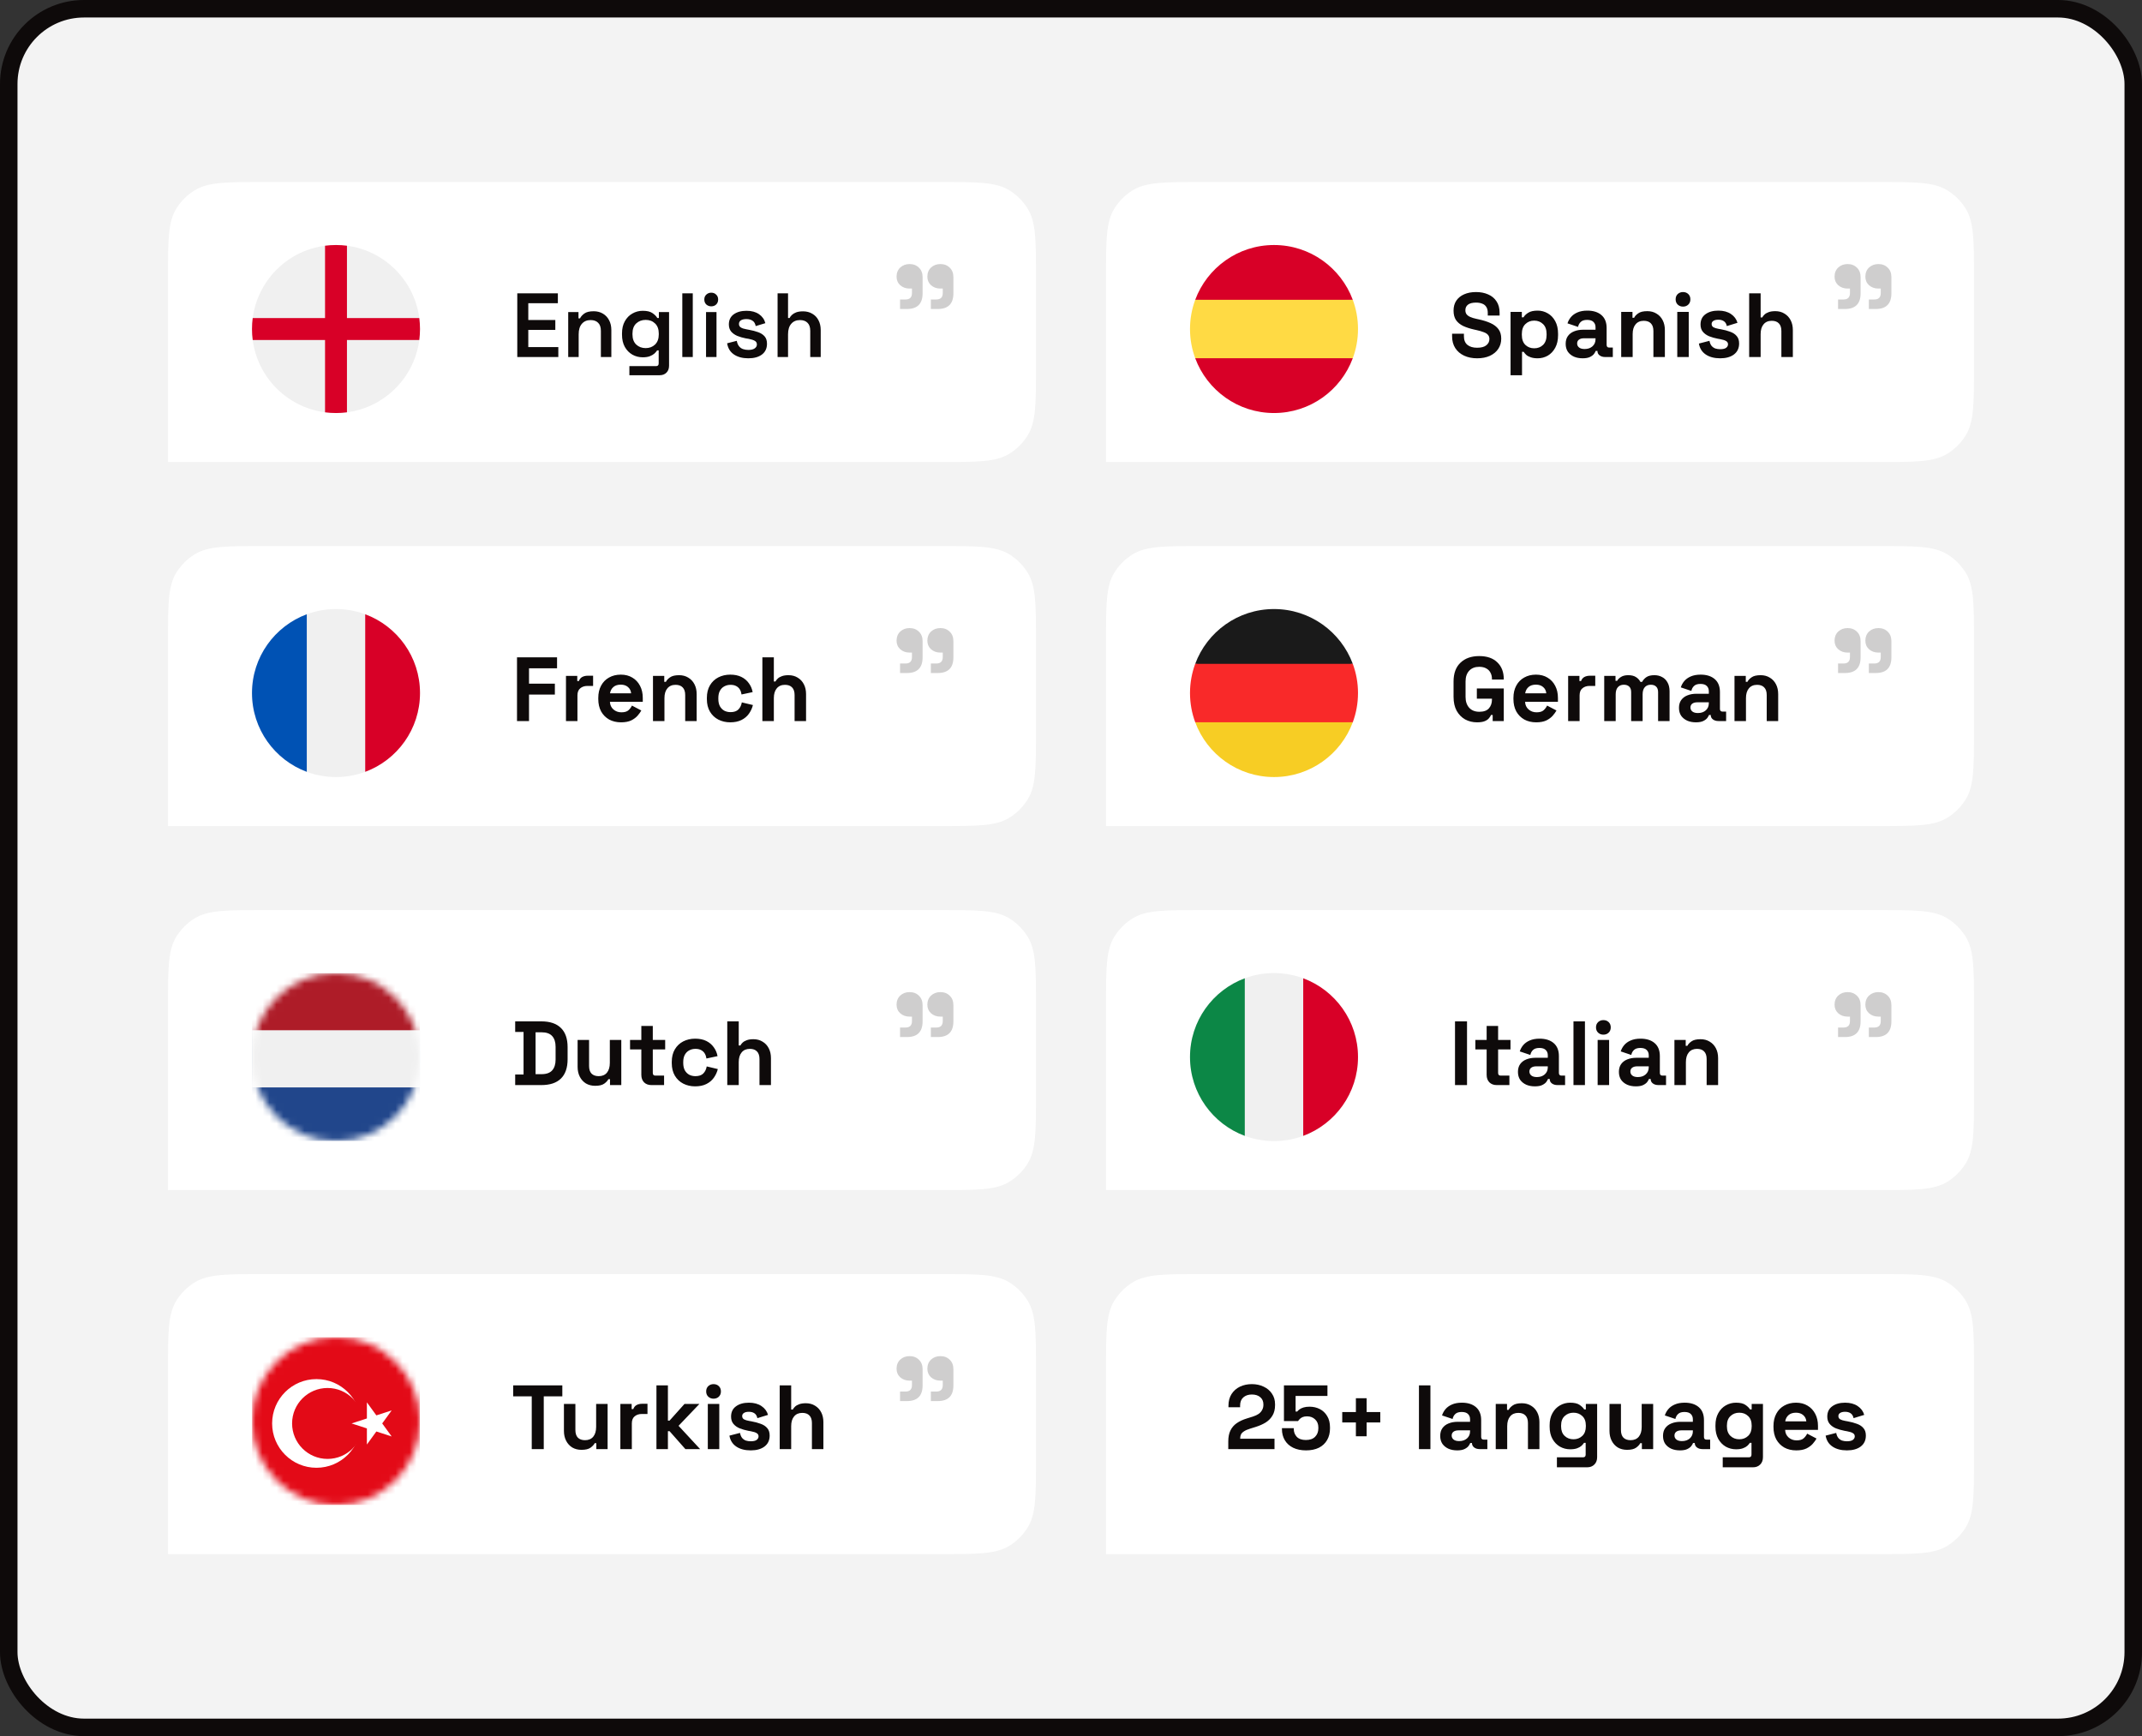 <svg width="306" height="248" viewBox="0 0 306 248" fill="none" xmlns="http://www.w3.org/2000/svg">
<rect x="0" y="0" width="306" height="248" fill="#333333" stroke="none"/>
<rect x="1.25" y="1.25" width="303.5" height="245.5" rx="10.75" fill="#F3F3F3" stroke="#0E0A0A" stroke-width="2.5"/>
<path d="M24 39.6C24 34.362 24 31.744 25.179 29.82C25.838 28.744 26.744 27.838 27.82 27.179C29.744 26 32.362 26 37.6 26H134.4C139.637 26 142.256 26 144.18 27.179C145.256 27.838 146.161 28.744 146.821 29.82C148 31.744 148 34.362 148 39.6V52.4C148 57.638 148 60.256 146.821 62.18C146.161 63.256 145.256 64.162 144.18 64.821C142.256 66 139.637 66 134.4 66H24V39.6Z" fill="white"/>
<g clip-path="url(#clip0_2931_2971)">
<path d="M48 59C54.627 59 60 53.627 60 47C60 40.373 54.627 35 48 35C41.373 35 36 40.373 36 47C36 53.627 41.373 59 48 59Z" fill="#F0F0F0"/>
<path d="M59.898 45.435H49.565H49.565V35.102C49.053 35.035 48.531 35 48 35C47.469 35 46.947 35.035 46.435 35.102V45.435V45.435H36.102C36.035 45.947 36 46.469 36 47C36 47.531 36.035 48.053 36.102 48.565H46.435H46.435V58.898C46.947 58.965 47.469 59 48 59C48.531 59 49.053 58.965 49.565 58.898V48.565V48.565H59.898C59.965 48.053 60 47.531 60 47C60 46.469 59.965 45.947 59.898 45.435V45.435Z" fill="#D80027"/>
</g>
<path d="M73.897 51V41.9H79.695V43.317H75.47V45.709H79.331V47.126H75.47V49.583H79.76V51H73.897ZM81.173 51V44.578H82.642V45.475H82.863C82.975 45.232 83.179 45.003 83.474 44.786C83.768 44.569 84.215 44.461 84.813 44.461C85.307 44.461 85.744 44.574 86.126 44.799C86.507 45.024 86.802 45.336 87.01 45.735C87.226 46.134 87.335 46.606 87.335 47.152V51H85.84V47.269C85.84 46.749 85.71 46.363 85.45 46.112C85.198 45.852 84.839 45.722 84.371 45.722C83.842 45.722 83.426 45.9 83.123 46.255C82.819 46.602 82.668 47.1 82.668 47.75V51H81.173ZM88.859 47.815V47.62C88.859 46.944 88.993 46.368 89.262 45.891C89.53 45.406 89.89 45.037 90.341 44.786C90.791 44.526 91.285 44.396 91.823 44.396C92.429 44.396 92.889 44.504 93.201 44.721C93.521 44.938 93.755 45.172 93.903 45.423H94.124V44.578H95.58V52.222C95.58 52.647 95.458 52.98 95.216 53.223C94.973 53.474 94.644 53.6 94.228 53.6H89.912V52.3H93.721C93.972 52.3 94.098 52.17 94.098 51.91V50.051H93.877C93.781 50.198 93.651 50.35 93.487 50.506C93.322 50.653 93.105 50.779 92.837 50.883C92.568 50.987 92.23 51.039 91.823 51.039C91.285 51.039 90.791 50.913 90.341 50.662C89.89 50.402 89.53 50.034 89.262 49.557C88.993 49.072 88.859 48.491 88.859 47.815ZM92.239 49.726C92.776 49.726 93.222 49.557 93.578 49.219C93.933 48.872 94.111 48.391 94.111 47.776V47.646C94.111 47.022 93.933 46.541 93.578 46.203C93.231 45.865 92.785 45.696 92.239 45.696C91.701 45.696 91.251 45.865 90.887 46.203C90.531 46.541 90.354 47.022 90.354 47.646V47.776C90.354 48.391 90.531 48.872 90.887 49.219C91.251 49.557 91.701 49.726 92.239 49.726ZM97.473 51V41.9H98.968V51H97.473ZM100.863 51V44.578H102.358V51H100.863ZM101.604 43.759C101.335 43.759 101.101 43.672 100.902 43.499C100.711 43.317 100.616 43.079 100.616 42.784C100.616 42.489 100.711 42.255 100.902 42.082C101.101 41.9 101.335 41.809 101.604 41.809C101.89 41.809 102.124 41.9 102.306 42.082C102.497 42.255 102.592 42.489 102.592 42.784C102.592 43.079 102.497 43.317 102.306 43.499C102.124 43.672 101.89 43.759 101.604 43.759ZM106.905 51.182C106.073 51.182 105.388 51 104.851 50.636C104.313 50.272 103.988 49.739 103.876 49.037L105.254 48.686C105.314 49.015 105.423 49.275 105.579 49.466C105.735 49.657 105.925 49.791 106.151 49.869C106.385 49.947 106.636 49.986 106.905 49.986C107.312 49.986 107.615 49.912 107.815 49.765C108.023 49.618 108.127 49.431 108.127 49.206C108.127 48.972 108.027 48.799 107.828 48.686C107.637 48.573 107.342 48.478 106.944 48.4L106.541 48.335C106.099 48.248 105.696 48.131 105.332 47.984C104.968 47.828 104.673 47.62 104.448 47.36C104.231 47.091 104.123 46.753 104.123 46.346C104.123 45.722 104.352 45.241 104.812 44.903C105.28 44.565 105.891 44.396 106.645 44.396C107.364 44.396 107.958 44.556 108.426 44.877C108.894 45.198 109.197 45.627 109.336 46.164L107.958 46.58C107.888 46.216 107.737 45.96 107.503 45.813C107.269 45.657 106.983 45.579 106.645 45.579C106.298 45.579 106.029 45.64 105.839 45.761C105.657 45.882 105.566 46.056 105.566 46.281C105.566 46.506 105.661 46.675 105.852 46.788C106.042 46.901 106.298 46.983 106.619 47.035L107.022 47.113C107.498 47.2 107.927 47.312 108.309 47.451C108.699 47.59 109.006 47.789 109.232 48.049C109.457 48.309 109.57 48.66 109.57 49.102C109.57 49.769 109.327 50.285 108.842 50.649C108.365 51.004 107.719 51.182 106.905 51.182ZM111.083 51V41.9H112.578V45.423H112.799C112.868 45.276 112.981 45.128 113.137 44.981C113.293 44.834 113.496 44.712 113.748 44.617C114.008 44.522 114.333 44.474 114.723 44.474C115.217 44.474 115.654 44.587 116.036 44.812C116.417 45.029 116.712 45.336 116.92 45.735C117.136 46.134 117.245 46.606 117.245 47.152V51H115.75V47.269C115.75 46.749 115.62 46.363 115.36 46.112C115.108 45.852 114.749 45.722 114.281 45.722C113.752 45.722 113.336 45.9 113.033 46.255C112.729 46.602 112.578 47.1 112.578 47.75V51H111.083Z" fill="#0E0A0A"/>
<path d="M128.58 44.14V42.78H129.36C129.973 42.78 130.28 42.473 130.28 41.86V41.22H129.94C129.407 41.22 128.96 41.06 128.6 40.74C128.253 40.42 128.08 40.013 128.08 39.52C128.08 38.987 128.253 38.553 128.6 38.22C128.96 37.887 129.407 37.72 129.94 37.72C130.487 37.72 130.933 37.893 131.28 38.24C131.627 38.573 131.8 39.027 131.8 39.6V41.9C131.8 43.393 131.053 44.14 129.56 44.14H128.58ZM132.98 44.14V42.78H133.76C134.373 42.78 134.68 42.473 134.68 41.86V41.22H134.34C133.807 41.22 133.36 41.06 133 40.74C132.653 40.42 132.48 40.013 132.48 39.52C132.48 38.987 132.653 38.553 133 38.22C133.36 37.887 133.807 37.72 134.34 37.72C134.887 37.72 135.333 37.893 135.68 38.24C136.027 38.573 136.2 39.027 136.2 39.6V41.9C136.2 43.393 135.453 44.14 133.96 44.14H132.98Z" fill="#CFCECE"/>
<path d="M158 39.6C158 34.362 158 31.744 159.179 29.82C159.839 28.744 160.744 27.838 161.82 27.179C163.744 26 166.363 26 171.6 26H268.4C273.637 26 276.256 26 278.18 27.179C279.256 27.838 280.161 28.744 280.821 29.82C282 31.744 282 34.362 282 39.6V52.4C282 57.638 282 60.256 280.821 62.18C280.161 63.256 279.256 64.162 278.18 64.821C276.256 66 273.637 66 268.4 66H158V39.6Z" fill="white"/>
<g clip-path="url(#clip1_2931_2971)">
<path d="M170 47C170 48.467 170.264 49.873 170.746 51.173L182 52.217L193.254 51.173C193.736 49.873 194 48.467 194 47C194 45.532 193.736 44.126 193.254 42.826L182 41.782L170.746 42.826C170.264 44.126 170 45.532 170 47V47Z" fill="#FFDA44"/>
<path d="M193.253 42.826C191.558 38.257 187.159 35 182 35C176.84 35 172.442 38.257 170.746 42.826H193.253Z" fill="#D80027"/>
<path d="M170.746 51.174C172.442 55.743 176.84 59 182 59C187.159 59 191.558 55.743 193.253 51.174H170.746Z" fill="#D80027"/>
</g>
<path d="M211.017 51.182C210.315 51.182 209.695 51.056 209.158 50.805C208.621 50.554 208.2 50.194 207.897 49.726C207.594 49.258 207.442 48.695 207.442 48.036V47.672H209.132V48.036C209.132 48.582 209.301 48.994 209.639 49.271C209.977 49.54 210.436 49.674 211.017 49.674C211.606 49.674 212.044 49.557 212.33 49.323C212.625 49.089 212.772 48.79 212.772 48.426C212.772 48.175 212.698 47.971 212.551 47.815C212.412 47.659 212.204 47.533 211.927 47.438C211.658 47.334 211.329 47.239 210.939 47.152L210.64 47.087C210.016 46.948 209.479 46.775 209.028 46.567C208.586 46.35 208.244 46.069 208.001 45.722C207.767 45.375 207.65 44.925 207.65 44.37C207.65 43.815 207.78 43.343 208.04 42.953C208.309 42.554 208.681 42.251 209.158 42.043C209.643 41.826 210.211 41.718 210.861 41.718C211.511 41.718 212.087 41.831 212.59 42.056C213.101 42.273 213.5 42.602 213.786 43.044C214.081 43.477 214.228 44.023 214.228 44.682V45.072H212.538V44.682C212.538 44.335 212.469 44.058 212.33 43.85C212.2 43.633 212.009 43.477 211.758 43.382C211.507 43.278 211.208 43.226 210.861 43.226C210.341 43.226 209.955 43.326 209.704 43.525C209.461 43.716 209.34 43.98 209.34 44.318C209.34 44.543 209.396 44.734 209.509 44.89C209.63 45.046 209.808 45.176 210.042 45.28C210.276 45.384 210.575 45.475 210.939 45.553L211.238 45.618C211.888 45.757 212.451 45.934 212.928 46.151C213.413 46.368 213.79 46.654 214.059 47.009C214.328 47.364 214.462 47.819 214.462 48.374C214.462 48.929 214.319 49.418 214.033 49.843C213.756 50.259 213.357 50.588 212.837 50.831C212.326 51.065 211.719 51.182 211.017 51.182ZM215.794 53.6V44.552H217.406V45.332H217.64C217.787 45.081 218.017 44.86 218.329 44.669C218.641 44.47 219.087 44.37 219.668 44.37C220.188 44.37 220.669 44.5 221.111 44.76C221.553 45.011 221.908 45.384 222.177 45.878C222.445 46.372 222.58 46.97 222.58 47.672V47.88C222.58 48.582 222.445 49.18 222.177 49.674C221.908 50.168 221.553 50.545 221.111 50.805C220.669 51.056 220.188 51.182 219.668 51.182C219.278 51.182 218.948 51.134 218.68 51.039C218.42 50.952 218.207 50.84 218.043 50.701C217.887 50.554 217.761 50.406 217.666 50.259H217.432V53.6H215.794ZM219.174 49.752C219.685 49.752 220.105 49.592 220.435 49.271C220.773 48.942 220.942 48.465 220.942 47.841V47.711C220.942 47.087 220.773 46.615 220.435 46.294C220.097 45.965 219.676 45.8 219.174 45.8C218.671 45.8 218.251 45.965 217.913 46.294C217.575 46.615 217.406 47.087 217.406 47.711V47.841C217.406 48.465 217.575 48.942 217.913 49.271C218.251 49.592 218.671 49.752 219.174 49.752ZM226.086 51.182C225.626 51.182 225.215 51.104 224.851 50.948C224.487 50.783 224.196 50.549 223.98 50.246C223.772 49.934 223.668 49.557 223.668 49.115C223.668 48.673 223.772 48.305 223.98 48.01C224.196 47.707 224.491 47.481 224.864 47.334C225.245 47.178 225.678 47.1 226.164 47.1H227.932V46.736C227.932 46.433 227.836 46.186 227.646 45.995C227.455 45.796 227.152 45.696 226.736 45.696C226.328 45.696 226.025 45.791 225.826 45.982C225.626 46.164 225.496 46.402 225.436 46.697L223.928 46.19C224.032 45.861 224.196 45.562 224.422 45.293C224.656 45.016 224.963 44.795 225.345 44.63C225.735 44.457 226.207 44.37 226.762 44.37C227.611 44.37 228.283 44.582 228.777 45.007C229.271 45.432 229.518 46.047 229.518 46.853V49.258C229.518 49.518 229.639 49.648 229.882 49.648H230.402V51H229.31C228.989 51 228.725 50.922 228.517 50.766C228.309 50.61 228.205 50.402 228.205 50.142V50.129H227.958C227.923 50.233 227.845 50.372 227.724 50.545C227.602 50.71 227.412 50.857 227.152 50.987C226.892 51.117 226.536 51.182 226.086 51.182ZM226.372 49.856C226.831 49.856 227.204 49.73 227.49 49.479C227.784 49.219 227.932 48.877 227.932 48.452V48.322H226.281C225.977 48.322 225.739 48.387 225.566 48.517C225.392 48.647 225.306 48.829 225.306 49.063C225.306 49.297 225.397 49.488 225.579 49.635C225.761 49.782 226.025 49.856 226.372 49.856ZM231.599 51V44.552H233.211V45.397H233.445C233.549 45.172 233.744 44.959 234.03 44.76C234.316 44.552 234.75 44.448 235.33 44.448C235.833 44.448 236.271 44.565 236.643 44.799C237.025 45.024 237.319 45.341 237.527 45.748C237.735 46.147 237.839 46.615 237.839 47.152V51H236.201V47.282C236.201 46.797 236.08 46.433 235.837 46.19C235.603 45.947 235.265 45.826 234.823 45.826C234.321 45.826 233.931 45.995 233.653 46.333C233.376 46.662 233.237 47.126 233.237 47.724V51H231.599ZM239.61 51V44.552H241.248V51H239.61ZM240.429 43.798C240.135 43.798 239.883 43.703 239.675 43.512C239.476 43.321 239.376 43.07 239.376 42.758C239.376 42.446 239.476 42.195 239.675 42.004C239.883 41.813 240.135 41.718 240.429 41.718C240.733 41.718 240.984 41.813 241.183 42.004C241.383 42.195 241.482 42.446 241.482 42.758C241.482 43.07 241.383 43.321 241.183 43.512C240.984 43.703 240.733 43.798 240.429 43.798ZM245.741 51.182C244.901 51.182 244.212 51 243.674 50.636C243.137 50.272 242.812 49.752 242.699 49.076L244.207 48.686C244.268 48.989 244.368 49.228 244.506 49.401C244.654 49.574 244.831 49.7 245.039 49.778C245.256 49.847 245.49 49.882 245.741 49.882C246.123 49.882 246.404 49.817 246.586 49.687C246.768 49.548 246.859 49.379 246.859 49.18C246.859 48.981 246.773 48.829 246.599 48.725C246.426 48.612 246.149 48.521 245.767 48.452L245.403 48.387C244.953 48.3 244.541 48.183 244.168 48.036C243.796 47.88 243.497 47.668 243.271 47.399C243.046 47.13 242.933 46.784 242.933 46.359C242.933 45.718 243.167 45.228 243.635 44.89C244.103 44.543 244.719 44.37 245.481 44.37C246.201 44.37 246.799 44.53 247.275 44.851C247.752 45.172 248.064 45.592 248.211 46.112L246.69 46.58C246.621 46.251 246.478 46.017 246.261 45.878C246.053 45.739 245.793 45.67 245.481 45.67C245.169 45.67 244.931 45.726 244.766 45.839C244.602 45.943 244.519 46.09 244.519 46.281C244.519 46.489 244.606 46.645 244.779 46.749C244.953 46.844 245.187 46.918 245.481 46.97L245.845 47.035C246.331 47.122 246.768 47.239 247.158 47.386C247.557 47.525 247.869 47.728 248.094 47.997C248.328 48.257 248.445 48.612 248.445 49.063C248.445 49.739 248.198 50.263 247.704 50.636C247.219 51 246.565 51.182 245.741 51.182ZM249.881 51V41.9H251.519V45.345H251.753C251.822 45.206 251.93 45.068 252.078 44.929C252.225 44.79 252.42 44.678 252.663 44.591C252.914 44.496 253.23 44.448 253.612 44.448C254.114 44.448 254.552 44.565 254.925 44.799C255.306 45.024 255.601 45.341 255.809 45.748C256.017 46.147 256.121 46.615 256.121 47.152V51H254.483V47.282C254.483 46.797 254.361 46.433 254.119 46.19C253.885 45.947 253.547 45.826 253.105 45.826C252.602 45.826 252.212 45.995 251.935 46.333C251.657 46.662 251.519 47.126 251.519 47.724V51H249.881Z" fill="#0E0A0A"/>
<path d="M262.58 44.14V42.78H263.36C263.973 42.78 264.28 42.473 264.28 41.86V41.22H263.94C263.407 41.22 262.96 41.06 262.6 40.74C262.253 40.42 262.08 40.013 262.08 39.52C262.08 38.987 262.253 38.553 262.6 38.22C262.96 37.887 263.407 37.72 263.94 37.72C264.487 37.72 264.933 37.893 265.28 38.24C265.627 38.573 265.8 39.027 265.8 39.6V41.9C265.8 43.393 265.053 44.14 263.56 44.14H262.58ZM266.98 44.14V42.78H267.76C268.373 42.78 268.68 42.473 268.68 41.86V41.22H268.34C267.807 41.22 267.36 41.06 267 40.74C266.653 40.42 266.48 40.013 266.48 39.52C266.48 38.987 266.653 38.553 267 38.22C267.36 37.887 267.807 37.72 268.34 37.72C268.887 37.72 269.333 37.893 269.68 38.24C270.027 38.573 270.2 39.027 270.2 39.6V41.9C270.2 43.393 269.453 44.14 267.96 44.14H266.98Z" fill="#CFCECE"/>
<path d="M158 91.6C158 86.362 158 83.744 159.179 81.82C159.839 80.744 160.744 79.838 161.82 79.179C163.744 78 166.363 78 171.6 78H268.4C273.637 78 276.256 78 278.18 79.179C279.256 79.838 280.161 80.744 280.821 81.82C282 83.744 282 86.362 282 91.6V104.4C282 109.637 282 112.256 280.821 114.18C280.161 115.256 279.256 116.161 278.18 116.821C276.256 118 273.637 118 268.4 118H158V91.6Z" fill="white"/>
<g clip-path="url(#clip2_2931_2971)">
<path d="M170.746 103.173C172.442 107.743 176.84 110.999 182 110.999C187.159 110.999 191.558 107.743 193.253 103.173L182 102.13L170.746 103.173Z" fill="#F7CD24"/>
<path d="M182 87C176.84 87 172.442 90.257 170.746 94.826L182 95.87L193.253 94.826C191.558 90.257 187.159 87 182 87Z" fill="#1A1A1A"/>
<path d="M170.746 94.825C170.264 96.125 170 97.531 170 98.999C170 100.467 170.264 101.873 170.746 103.173H193.254C193.736 101.873 194 100.467 194 98.999C194 97.531 193.736 96.125 193.254 94.825H170.746Z" fill="#F92929"/>
</g>
<path d="M211.004 103.182C210.38 103.182 209.812 103.043 209.301 102.766C208.798 102.48 208.395 102.068 208.092 101.531C207.797 100.985 207.65 100.322 207.65 99.542V97.358C207.65 96.188 207.979 95.291 208.638 94.667C209.297 94.034 210.189 93.718 211.316 93.718C212.434 93.718 213.296 94.017 213.903 94.615C214.518 95.204 214.826 96.006 214.826 97.02V97.072H213.136V96.968C213.136 96.647 213.067 96.357 212.928 96.097C212.798 95.837 212.599 95.633 212.33 95.486C212.061 95.33 211.723 95.252 211.316 95.252C210.709 95.252 210.233 95.438 209.886 95.811C209.539 96.184 209.366 96.691 209.366 97.332V99.568C209.366 100.201 209.539 100.712 209.886 101.102C210.233 101.483 210.718 101.674 211.342 101.674C211.966 101.674 212.421 101.509 212.707 101.18C212.993 100.851 213.136 100.435 213.136 99.932V99.802H210.978V98.346H214.826V103H213.24V102.129H213.006C212.945 102.276 212.846 102.432 212.707 102.597C212.577 102.762 212.378 102.9 212.109 103.013C211.84 103.126 211.472 103.182 211.004 103.182ZM219.455 103.182C218.814 103.182 218.246 103.048 217.752 102.779C217.267 102.502 216.886 102.116 216.608 101.622C216.34 101.119 216.205 100.53 216.205 99.854V99.698C216.205 99.022 216.34 98.437 216.608 97.943C216.877 97.44 217.254 97.055 217.739 96.786C218.225 96.509 218.788 96.37 219.429 96.37C220.062 96.37 220.612 96.513 221.08 96.799C221.548 97.076 221.912 97.466 222.172 97.969C222.432 98.463 222.562 99.039 222.562 99.698V100.257H217.869C217.887 100.699 218.051 101.059 218.363 101.336C218.675 101.613 219.057 101.752 219.507 101.752C219.967 101.752 220.305 101.652 220.521 101.453C220.738 101.254 220.903 101.033 221.015 100.79L222.354 101.492C222.233 101.717 222.055 101.964 221.821 102.233C221.596 102.493 221.293 102.718 220.911 102.909C220.53 103.091 220.045 103.182 219.455 103.182ZM217.882 99.035H220.898C220.864 98.662 220.712 98.363 220.443 98.138C220.183 97.913 219.841 97.8 219.416 97.8C218.974 97.8 218.623 97.913 218.363 98.138C218.103 98.363 217.943 98.662 217.882 99.035ZM224.02 103V96.552H225.632V97.28H225.866C225.962 97.02 226.118 96.829 226.334 96.708C226.56 96.587 226.82 96.526 227.114 96.526H227.894V97.982H227.088C226.672 97.982 226.33 98.095 226.061 98.32C225.793 98.537 225.658 98.875 225.658 99.334V103H224.02ZM229.175 103V96.552H230.787V97.254H231.021C231.133 97.037 231.32 96.851 231.58 96.695C231.84 96.53 232.182 96.448 232.607 96.448C233.066 96.448 233.434 96.539 233.712 96.721C233.989 96.894 234.201 97.124 234.349 97.41H234.583C234.73 97.133 234.938 96.903 235.207 96.721C235.475 96.539 235.857 96.448 236.351 96.448C236.749 96.448 237.109 96.535 237.43 96.708C237.759 96.873 238.019 97.128 238.21 97.475C238.409 97.813 238.509 98.242 238.509 98.762V103H236.871V98.879C236.871 98.524 236.78 98.259 236.598 98.086C236.416 97.904 236.16 97.813 235.831 97.813C235.458 97.813 235.168 97.934 234.96 98.177C234.76 98.411 234.661 98.749 234.661 99.191V103H233.023V98.879C233.023 98.524 232.932 98.259 232.75 98.086C232.568 97.904 232.312 97.813 231.983 97.813C231.61 97.813 231.32 97.934 231.112 98.177C230.912 98.411 230.813 98.749 230.813 99.191V103H229.175ZM242.272 103.182C241.813 103.182 241.401 103.104 241.037 102.948C240.673 102.783 240.383 102.549 240.166 102.246C239.958 101.934 239.854 101.557 239.854 101.115C239.854 100.673 239.958 100.305 240.166 100.01C240.383 99.707 240.678 99.481 241.05 99.334C241.432 99.178 241.865 99.1 242.35 99.1H244.118V98.736C244.118 98.433 244.023 98.186 243.832 97.995C243.642 97.796 243.338 97.696 242.922 97.696C242.515 97.696 242.212 97.791 242.012 97.982C241.813 98.164 241.683 98.402 241.622 98.697L240.114 98.19C240.218 97.861 240.383 97.562 240.608 97.293C240.842 97.016 241.15 96.795 241.531 96.63C241.921 96.457 242.394 96.37 242.948 96.37C243.798 96.37 244.469 96.582 244.963 97.007C245.457 97.432 245.704 98.047 245.704 98.853V101.258C245.704 101.518 245.826 101.648 246.068 101.648H246.588V103H245.496C245.176 103 244.911 102.922 244.703 102.766C244.495 102.61 244.391 102.402 244.391 102.142V102.129H244.144C244.11 102.233 244.032 102.372 243.91 102.545C243.789 102.71 243.598 102.857 243.338 102.987C243.078 103.117 242.723 103.182 242.272 103.182ZM242.558 101.856C243.018 101.856 243.39 101.73 243.676 101.479C243.971 101.219 244.118 100.877 244.118 100.452V100.322H242.467C242.164 100.322 241.926 100.387 241.752 100.517C241.579 100.647 241.492 100.829 241.492 101.063C241.492 101.297 241.583 101.488 241.765 101.635C241.947 101.782 242.212 101.856 242.558 101.856ZM247.786 103V96.552H249.398V97.397H249.632C249.736 97.172 249.931 96.959 250.217 96.76C250.503 96.552 250.936 96.448 251.517 96.448C252.02 96.448 252.457 96.565 252.83 96.799C253.211 97.024 253.506 97.341 253.714 97.748C253.922 98.147 254.026 98.615 254.026 99.152V103H252.388V99.282C252.388 98.797 252.267 98.433 252.024 98.19C251.79 97.947 251.452 97.826 251.01 97.826C250.507 97.826 250.117 97.995 249.84 98.333C249.563 98.662 249.424 99.126 249.424 99.724V103H247.786Z" fill="#0E0A0A"/>
<path d="M262.58 96.14V94.78H263.36C263.973 94.78 264.28 94.473 264.28 93.86V93.22H263.94C263.407 93.22 262.96 93.06 262.6 92.74C262.253 92.42 262.08 92.013 262.08 91.52C262.08 90.987 262.253 90.553 262.6 90.22C262.96 89.887 263.407 89.72 263.94 89.72C264.487 89.72 264.933 89.893 265.28 90.24C265.627 90.573 265.8 91.027 265.8 91.6V93.9C265.8 95.393 265.053 96.14 263.56 96.14H262.58ZM266.98 96.14V94.78H267.76C268.373 94.78 268.68 94.473 268.68 93.86V93.22H268.34C267.807 93.22 267.36 93.06 267 92.74C266.653 92.42 266.48 92.013 266.48 91.52C266.48 90.987 266.653 90.553 267 90.22C267.36 89.887 267.807 89.72 268.34 89.72C268.887 89.72 269.333 89.893 269.68 90.24C270.027 90.573 270.2 91.027 270.2 91.6V93.9C270.2 95.393 269.453 96.14 267.96 96.14H266.98Z" fill="#CFCECE"/>
<path d="M24 91.6C24 86.362 24 83.744 25.179 81.82C25.838 80.744 26.744 79.838 27.82 79.179C29.744 78 32.362 78 37.6 78H134.4C139.637 78 142.256 78 144.18 79.179C145.256 79.838 146.161 80.744 146.821 81.82C148 83.744 148 86.362 148 91.6V104.4C148 109.637 148 112.256 146.821 114.18C146.161 115.256 145.256 116.161 144.18 116.821C142.256 118 139.637 118 134.4 118H24V91.6Z" fill="white"/>
<g clip-path="url(#clip3_2931_2971)">
<path d="M48 111C54.627 111 60 105.627 60 99C60 92.373 54.627 87 48 87C41.373 87 36 92.373 36 99C36 105.627 41.373 111 48 111Z" fill="#F0F0F0"/>
<path d="M60 99C60 93.84 56.743 89.442 52.174 87.746V110.253C56.743 108.558 60 104.159 60 99V99Z" fill="#D80027"/>
<path d="M36 99C36 104.159 39.257 108.558 43.826 110.253V87.746C39.257 89.442 36 93.84 36 99Z" fill="#0052B4"/>
</g>
<path d="M73.858 103V93.9H79.578V95.46H75.574V97.657H79.266V99.217H75.574V103H73.858ZM80.854 103V96.552H82.466V97.28H82.7C82.796 97.02 82.952 96.829 83.168 96.708C83.394 96.587 83.654 96.526 83.948 96.526H84.728V97.982H83.922C83.506 97.982 83.164 98.095 82.895 98.32C82.627 98.537 82.492 98.875 82.492 99.334V103H80.854ZM88.718 103.182C88.077 103.182 87.509 103.048 87.015 102.779C86.53 102.502 86.148 102.116 85.871 101.622C85.603 101.119 85.468 100.53 85.468 99.854V99.698C85.468 99.022 85.603 98.437 85.871 97.943C86.14 97.44 86.517 97.055 87.002 96.786C87.487 96.509 88.051 96.37 88.692 96.37C89.325 96.37 89.875 96.513 90.343 96.799C90.811 97.076 91.175 97.466 91.435 97.969C91.695 98.463 91.825 99.039 91.825 99.698V100.257H87.132C87.15 100.699 87.314 101.059 87.626 101.336C87.938 101.613 88.32 101.752 88.77 101.752C89.23 101.752 89.567 101.652 89.784 101.453C90.001 101.254 90.165 101.033 90.278 100.79L91.617 101.492C91.496 101.717 91.318 101.964 91.084 102.233C90.859 102.493 90.555 102.718 90.174 102.909C89.793 103.091 89.308 103.182 88.718 103.182ZM87.145 99.035H90.161C90.126 98.662 89.975 98.363 89.706 98.138C89.446 97.913 89.104 97.8 88.679 97.8C88.237 97.8 87.886 97.913 87.626 98.138C87.366 98.363 87.206 98.662 87.145 99.035ZM93.283 103V96.552H94.895V97.397H95.129C95.233 97.172 95.428 96.959 95.714 96.76C96 96.552 96.433 96.448 97.014 96.448C97.517 96.448 97.954 96.565 98.327 96.799C98.708 97.024 99.003 97.341 99.211 97.748C99.419 98.147 99.523 98.615 99.523 99.152V103H97.885V99.282C97.885 98.797 97.764 98.433 97.521 98.19C97.287 97.947 96.949 97.826 96.507 97.826C96.004 97.826 95.614 97.995 95.337 98.333C95.06 98.662 94.921 99.126 94.921 99.724V103H93.283ZM104.323 103.182C103.699 103.182 103.131 103.052 102.62 102.792C102.117 102.532 101.718 102.155 101.424 101.661C101.129 101.167 100.982 100.569 100.982 99.867V99.685C100.982 98.983 101.129 98.385 101.424 97.891C101.718 97.397 102.117 97.02 102.62 96.76C103.131 96.5 103.699 96.37 104.323 96.37C104.938 96.37 105.467 96.478 105.909 96.695C106.351 96.912 106.706 97.211 106.975 97.592C107.252 97.965 107.434 98.389 107.521 98.866L105.935 99.204C105.9 98.944 105.822 98.71 105.701 98.502C105.579 98.294 105.406 98.129 105.181 98.008C104.964 97.887 104.691 97.826 104.362 97.826C104.032 97.826 103.733 97.9 103.465 98.047C103.205 98.186 102.997 98.398 102.841 98.684C102.693 98.961 102.62 99.304 102.62 99.711V99.841C102.62 100.248 102.693 100.595 102.841 100.881C102.997 101.158 103.205 101.371 103.465 101.518C103.733 101.657 104.032 101.726 104.362 101.726C104.856 101.726 105.228 101.6 105.48 101.349C105.74 101.089 105.904 100.751 105.974 100.335L107.56 100.712C107.447 101.171 107.252 101.592 106.975 101.973C106.706 102.346 106.351 102.64 105.909 102.857C105.467 103.074 104.938 103.182 104.323 103.182ZM108.911 103V93.9H110.549V97.345H110.783C110.852 97.206 110.961 97.068 111.108 96.929C111.255 96.79 111.45 96.678 111.693 96.591C111.944 96.496 112.261 96.448 112.642 96.448C113.145 96.448 113.582 96.565 113.955 96.799C114.336 97.024 114.631 97.341 114.839 97.748C115.047 98.147 115.151 98.615 115.151 99.152V103H113.513V99.282C113.513 98.797 113.392 98.433 113.149 98.19C112.915 97.947 112.577 97.826 112.135 97.826C111.632 97.826 111.242 97.995 110.965 98.333C110.688 98.662 110.549 99.126 110.549 99.724V103H108.911Z" fill="#0E0A0A"/>
<path d="M128.58 96.14V94.78H129.36C129.973 94.78 130.28 94.473 130.28 93.86V93.22H129.94C129.407 93.22 128.96 93.06 128.6 92.74C128.253 92.42 128.08 92.013 128.08 91.52C128.08 90.987 128.253 90.553 128.6 90.22C128.96 89.887 129.407 89.72 129.94 89.72C130.487 89.72 130.933 89.893 131.28 90.24C131.627 90.573 131.8 91.027 131.8 91.6V93.9C131.8 95.393 131.053 96.14 129.56 96.14H128.58ZM132.98 96.14V94.78H133.76C134.373 94.78 134.68 94.473 134.68 93.86V93.22H134.34C133.807 93.22 133.36 93.06 133 92.74C132.653 92.42 132.48 92.013 132.48 91.52C132.48 90.987 132.653 90.553 133 90.22C133.36 89.887 133.807 89.72 134.34 89.72C134.887 89.72 135.333 89.893 135.68 90.24C136.027 90.573 136.2 91.027 136.2 91.6V93.9C136.2 95.393 135.453 96.14 133.96 96.14H132.98Z" fill="#CFCECE"/>
<path d="M158 143.6C158 138.363 158 135.744 159.179 133.82C159.839 132.744 160.744 131.839 161.82 131.179C163.744 130 166.363 130 171.6 130H268.4C273.637 130 276.256 130 278.18 131.179C279.256 131.839 280.161 132.744 280.821 133.82C282 135.744 282 138.363 282 143.6V156.4C282 161.637 282 164.256 280.821 166.18C280.161 167.256 279.256 168.161 278.18 168.821C276.256 170 273.637 170 268.4 170H158V143.6Z" fill="white"/>
<g clip-path="url(#clip4_2931_2971)">
<path d="M182 163C188.627 163 194 157.627 194 151C194 144.373 188.627 139 182 139C175.373 139 170 144.373 170 151C170 157.627 175.373 163 182 163Z" fill="#F0F0F0"/>
<path d="M194 151.001C194 145.841 190.743 141.443 186.174 139.747V162.254C190.743 160.559 194 156.16 194 151.001V151.001Z" fill="#D80027"/>
<path d="M170 151.001C170 156.16 173.257 160.559 177.826 162.254V139.747C173.257 141.443 170 145.841 170 151.001Z" fill="#0C8746"/>
</g>
<path d="M207.858 155V145.9H209.574V155H207.858ZM213.808 155C213.383 155 213.036 154.87 212.768 154.61C212.508 154.341 212.378 153.986 212.378 153.544V149.904H210.766V148.552H212.378V146.55H214.016V148.552H215.784V149.904H214.016V153.258C214.016 153.518 214.137 153.648 214.38 153.648H215.628V155H213.808ZM219.268 155.182C218.809 155.182 218.397 155.104 218.033 154.948C217.669 154.783 217.379 154.549 217.162 154.246C216.954 153.934 216.85 153.557 216.85 153.115C216.85 152.673 216.954 152.305 217.162 152.01C217.379 151.707 217.674 151.481 218.046 151.334C218.428 151.178 218.861 151.1 219.346 151.1H221.114V150.736C221.114 150.433 221.019 150.186 220.828 149.995C220.638 149.796 220.334 149.696 219.918 149.696C219.511 149.696 219.208 149.791 219.008 149.982C218.809 150.164 218.679 150.402 218.618 150.697L217.11 150.19C217.214 149.861 217.379 149.562 217.604 149.293C217.838 149.016 218.146 148.795 218.527 148.63C218.917 148.457 219.39 148.37 219.944 148.37C220.794 148.37 221.465 148.582 221.959 149.007C222.453 149.432 222.7 150.047 222.7 150.853V153.258C222.7 153.518 222.822 153.648 223.064 153.648H223.584V155H222.492C222.172 155 221.907 154.922 221.699 154.766C221.491 154.61 221.387 154.402 221.387 154.142V154.129H221.14C221.106 154.233 221.028 154.372 220.906 154.545C220.785 154.71 220.594 154.857 220.334 154.987C220.074 155.117 219.719 155.182 219.268 155.182ZM219.554 153.856C220.014 153.856 220.386 153.73 220.672 153.479C220.967 153.219 221.114 152.877 221.114 152.452V152.322H219.463C219.16 152.322 218.922 152.387 218.748 152.517C218.575 152.647 218.488 152.829 218.488 153.063C218.488 153.297 218.579 153.488 218.761 153.635C218.943 153.782 219.208 153.856 219.554 153.856ZM224.782 155V145.9H226.42V155H224.782ZM228.235 155V148.552H229.873V155H228.235ZM229.054 147.798C228.76 147.798 228.508 147.703 228.3 147.512C228.101 147.321 228.001 147.07 228.001 146.758C228.001 146.446 228.101 146.195 228.3 146.004C228.508 145.813 228.76 145.718 229.054 145.718C229.358 145.718 229.609 145.813 229.808 146.004C230.008 146.195 230.107 146.446 230.107 146.758C230.107 147.07 230.008 147.321 229.808 147.512C229.609 147.703 229.358 147.798 229.054 147.798ZM233.69 155.182C233.231 155.182 232.819 155.104 232.455 154.948C232.091 154.783 231.801 154.549 231.584 154.246C231.376 153.934 231.272 153.557 231.272 153.115C231.272 152.673 231.376 152.305 231.584 152.01C231.801 151.707 232.096 151.481 232.468 151.334C232.85 151.178 233.283 151.1 233.768 151.1H235.536V150.736C235.536 150.433 235.441 150.186 235.25 149.995C235.06 149.796 234.756 149.696 234.34 149.696C233.933 149.696 233.63 149.791 233.43 149.982C233.231 150.164 233.101 150.402 233.04 150.697L231.532 150.19C231.636 149.861 231.801 149.562 232.026 149.293C232.26 149.016 232.568 148.795 232.949 148.63C233.339 148.457 233.812 148.37 234.366 148.37C235.216 148.37 235.887 148.582 236.381 149.007C236.875 149.432 237.122 150.047 237.122 150.853V153.258C237.122 153.518 237.244 153.648 237.486 153.648H238.006V155H236.914C236.594 155 236.329 154.922 236.121 154.766C235.913 154.61 235.809 154.402 235.809 154.142V154.129H235.562C235.528 154.233 235.45 154.372 235.328 154.545C235.207 154.71 235.016 154.857 234.756 154.987C234.496 155.117 234.141 155.182 233.69 155.182ZM233.976 153.856C234.436 153.856 234.808 153.73 235.094 153.479C235.389 153.219 235.536 152.877 235.536 152.452V152.322H233.885C233.582 152.322 233.344 152.387 233.17 152.517C232.997 152.647 232.91 152.829 232.91 153.063C232.91 153.297 233.001 153.488 233.183 153.635C233.365 153.782 233.63 153.856 233.976 153.856ZM239.204 155V148.552H240.816V149.397H241.05C241.154 149.172 241.349 148.959 241.635 148.76C241.921 148.552 242.354 148.448 242.935 148.448C243.438 148.448 243.875 148.565 244.248 148.799C244.629 149.024 244.924 149.341 245.132 149.748C245.34 150.147 245.444 150.615 245.444 151.152V155H243.806V151.282C243.806 150.797 243.685 150.433 243.442 150.19C243.208 149.947 242.87 149.826 242.428 149.826C241.925 149.826 241.535 149.995 241.258 150.333C240.981 150.662 240.842 151.126 240.842 151.724V155H239.204Z" fill="#0E0A0A"/>
<path d="M262.58 148.14V146.78H263.36C263.973 146.78 264.28 146.473 264.28 145.86V145.22H263.94C263.407 145.22 262.96 145.06 262.6 144.74C262.253 144.42 262.08 144.013 262.08 143.52C262.08 142.987 262.253 142.553 262.6 142.22C262.96 141.887 263.407 141.72 263.94 141.72C264.487 141.72 264.933 141.893 265.28 142.24C265.627 142.573 265.8 143.027 265.8 143.6V145.9C265.8 147.393 265.053 148.14 263.56 148.14H262.58ZM266.98 148.14V146.78H267.76C268.373 146.78 268.68 146.473 268.68 145.86V145.22H268.34C267.807 145.22 267.36 145.06 267 144.74C266.653 144.42 266.48 144.013 266.48 143.52C266.48 142.987 266.653 142.553 267 142.22C267.36 141.887 267.807 141.72 268.34 141.72C268.887 141.72 269.333 141.893 269.68 142.24C270.027 142.573 270.2 143.027 270.2 143.6V145.9C270.2 147.393 269.453 148.14 267.96 148.14H266.98Z" fill="#CFCECE"/>
<path d="M24 143.6C24 138.363 24 135.744 25.179 133.82C25.838 132.744 26.744 131.839 27.82 131.179C29.744 130 32.362 130 37.6 130H134.4C139.637 130 142.256 130 144.18 131.179C145.256 131.839 146.161 132.744 146.821 133.82C148 135.744 148 138.363 148 143.6V156.4C148 161.637 148 164.256 146.821 166.18C146.161 167.256 145.256 168.161 144.18 168.821C142.256 170 139.637 170 134.4 170H24V143.6Z" fill="white"/>
<g clip-path="url(#clip5_2931_2971)">
<mask id="mask0_2931_2971" style="mask-type:alpha" maskUnits="userSpaceOnUse" x="36" y="139" width="24" height="24">
<circle cx="48" cy="151" r="12" fill="#D9D9D9"/>
</mask>
<g mask="url(#mask0_2931_2971)">
<path d="M30.875 139H67.625V163.5H30.875V139Z" fill="#21468B"/>
<path d="M30.875 139H67.625V155.333H30.875V139Z" fill="#F0F0F0"/>
<path d="M30.875 139H67.625V147.167H30.875V139Z" fill="#AE1C28"/>
</g>
</g>
<path d="M73.598 155V153.492H74.794V147.408H73.598V145.9H77.342C78.564 145.9 79.491 146.212 80.124 146.836C80.765 147.451 81.086 148.37 81.086 149.592V151.308C81.086 152.53 80.765 153.453 80.124 154.077C79.491 154.692 78.564 155 77.342 155H73.598ZM76.51 153.44H77.368C78.061 153.44 78.568 153.258 78.889 152.894C79.21 152.53 79.37 152.019 79.37 151.36V149.54C79.37 148.873 79.21 148.361 78.889 148.006C78.568 147.642 78.061 147.46 77.368 147.46H76.51V153.44ZM85.025 155.104C84.522 155.104 84.081 154.991 83.699 154.766C83.326 154.532 83.036 154.211 82.828 153.804C82.62 153.397 82.516 152.929 82.516 152.4V148.552H84.154V152.27C84.154 152.755 84.271 153.119 84.505 153.362C84.748 153.605 85.09 153.726 85.532 153.726C86.035 153.726 86.425 153.561 86.702 153.232C86.98 152.894 87.118 152.426 87.118 151.828V148.552H88.756V155H87.144V154.155H86.91C86.806 154.372 86.611 154.584 86.325 154.792C86.039 155 85.606 155.104 85.025 155.104ZM93.049 155C92.624 155 92.278 154.87 92.009 154.61C91.749 154.341 91.619 153.986 91.619 153.544V149.904H90.007V148.552H91.619V146.55H93.257V148.552H95.025V149.904H93.257V153.258C93.257 153.518 93.378 153.648 93.621 153.648H94.869V155H93.049ZM99.308 155.182C98.684 155.182 98.117 155.052 97.605 154.792C97.103 154.532 96.704 154.155 96.409 153.661C96.115 153.167 95.967 152.569 95.967 151.867V151.685C95.967 150.983 96.115 150.385 96.409 149.891C96.704 149.397 97.103 149.02 97.605 148.76C98.117 148.5 98.684 148.37 99.308 148.37C99.924 148.37 100.452 148.478 100.894 148.695C101.336 148.912 101.691 149.211 101.96 149.592C102.237 149.965 102.419 150.389 102.506 150.866L100.92 151.204C100.885 150.944 100.807 150.71 100.686 150.502C100.565 150.294 100.391 150.129 100.166 150.008C99.95 149.887 99.677 149.826 99.347 149.826C99.018 149.826 98.719 149.9 98.45 150.047C98.19 150.186 97.982 150.398 97.826 150.684C97.679 150.961 97.605 151.304 97.605 151.711V151.841C97.605 152.248 97.679 152.595 97.826 152.881C97.982 153.158 98.19 153.371 98.45 153.518C98.719 153.657 99.018 153.726 99.347 153.726C99.841 153.726 100.214 153.6 100.465 153.349C100.725 153.089 100.89 152.751 100.959 152.335L102.545 152.712C102.432 153.171 102.237 153.592 101.96 153.973C101.691 154.346 101.336 154.64 100.894 154.857C100.452 155.074 99.924 155.182 99.308 155.182ZM103.896 155V145.9H105.534V149.345H105.768C105.838 149.206 105.946 149.068 106.093 148.929C106.241 148.79 106.436 148.678 106.678 148.591C106.93 148.496 107.246 148.448 107.627 148.448C108.13 148.448 108.568 148.565 108.94 148.799C109.322 149.024 109.616 149.341 109.824 149.748C110.032 150.147 110.136 150.615 110.136 151.152V155H108.498V151.282C108.498 150.797 108.377 150.433 108.134 150.19C107.9 149.947 107.562 149.826 107.12 149.826C106.618 149.826 106.228 149.995 105.95 150.333C105.673 150.662 105.534 151.126 105.534 151.724V155H103.896Z" fill="#0E0A0A"/>
<path d="M128.58 148.14V146.78H129.36C129.973 146.78 130.28 146.473 130.28 145.86V145.22H129.94C129.407 145.22 128.96 145.06 128.6 144.74C128.253 144.42 128.08 144.013 128.08 143.52C128.08 142.987 128.253 142.553 128.6 142.22C128.96 141.887 129.407 141.72 129.94 141.72C130.487 141.72 130.933 141.893 131.28 142.24C131.627 142.573 131.8 143.027 131.8 143.6V145.9C131.8 147.393 131.053 148.14 129.56 148.14H128.58ZM132.98 148.14V146.78H133.76C134.373 146.78 134.68 146.473 134.68 145.86V145.22H134.34C133.807 145.22 133.36 145.06 133 144.74C132.653 144.42 132.48 144.013 132.48 143.52C132.48 142.987 132.653 142.553 133 142.22C133.36 141.887 133.807 141.72 134.34 141.72C134.887 141.72 135.333 141.893 135.68 142.24C136.027 142.573 136.2 143.027 136.2 143.6V145.9C136.2 147.393 135.453 148.14 133.96 148.14H132.98Z" fill="#CFCECE"/>
<path d="M158 195.6C158 190.363 158 187.744 159.179 185.82C159.839 184.744 160.744 183.839 161.82 183.179C163.744 182 166.363 182 171.6 182H268.4C273.637 182 276.256 182 278.18 183.179C279.256 183.839 280.161 184.744 280.821 185.82C282 187.744 282 190.363 282 195.6V208.4C282 213.637 282 216.256 280.821 218.18C280.161 219.256 279.256 220.161 278.18 220.821C276.256 222 273.637 222 268.4 222H158V195.6Z" fill="white"/>
<path d="M175.468 207V205.908C175.468 205.275 175.572 204.751 175.78 204.335C175.988 203.91 176.287 203.564 176.677 203.295C177.076 203.018 177.561 202.792 178.133 202.619L179.004 202.346C179.325 202.242 179.594 202.116 179.81 201.969C180.027 201.813 180.192 201.627 180.304 201.41C180.426 201.193 180.486 200.946 180.486 200.669V200.617C180.486 200.184 180.339 199.841 180.044 199.59C179.75 199.33 179.347 199.2 178.835 199.2C178.333 199.2 177.925 199.339 177.613 199.616C177.31 199.885 177.158 200.275 177.158 200.786V201.02H175.494V200.812C175.494 200.153 175.642 199.594 175.936 199.135C176.231 198.676 176.63 198.325 177.132 198.082C177.644 197.839 178.211 197.718 178.835 197.718C179.459 197.718 180.023 197.839 180.525 198.082C181.028 198.316 181.422 198.65 181.708 199.083C182.003 199.508 182.15 200.01 182.15 200.591V200.721C182.15 201.302 182.029 201.796 181.786 202.203C181.552 202.602 181.232 202.931 180.824 203.191C180.417 203.442 179.953 203.65 179.433 203.815L178.601 204.075C178.229 204.188 177.938 204.313 177.73 204.452C177.522 204.582 177.375 204.729 177.288 204.894C177.21 205.05 177.171 205.241 177.171 205.466V205.518H182.072V207H175.468ZM186.58 207.182C185.869 207.182 185.254 207.056 184.734 206.805C184.223 206.554 183.828 206.198 183.551 205.739C183.274 205.28 183.135 204.747 183.135 204.14V204.01H184.825V204.127C184.825 204.56 184.968 204.933 185.254 205.245C185.549 205.548 185.982 205.7 186.554 205.7C187.126 205.7 187.564 205.548 187.867 205.245C188.179 204.933 188.335 204.53 188.335 204.036V203.906C188.335 203.421 188.179 203.035 187.867 202.749C187.564 202.463 187.182 202.32 186.723 202.32C186.472 202.32 186.264 202.355 186.099 202.424C185.934 202.493 185.8 202.58 185.696 202.684C185.592 202.788 185.505 202.892 185.436 202.996H183.421V197.9H189.635V199.408H185.085V201.631H185.319C185.406 201.518 185.523 201.41 185.67 201.306C185.817 201.202 186.008 201.115 186.242 201.046C186.476 200.977 186.753 200.942 187.074 200.942C187.611 200.942 188.101 201.055 188.543 201.28C188.985 201.505 189.336 201.839 189.596 202.281C189.865 202.714 189.999 203.252 189.999 203.893V204.049C189.999 204.69 189.86 205.245 189.583 205.713C189.314 206.181 188.924 206.545 188.413 206.805C187.902 207.056 187.291 207.182 186.58 207.182ZM193.699 205.167V203.191H191.749V201.709H193.699V199.733H195.233V201.709H197.183V203.191H195.233V205.167H193.699ZM202.708 207V197.9H204.346V207H202.708ZM208.163 207.182C207.704 207.182 207.292 207.104 206.928 206.948C206.564 206.783 206.274 206.549 206.057 206.246C205.849 205.934 205.745 205.557 205.745 205.115C205.745 204.673 205.849 204.305 206.057 204.01C206.274 203.707 206.569 203.481 206.941 203.334C207.323 203.178 207.756 203.1 208.241 203.1H210.009V202.736C210.009 202.433 209.914 202.186 209.723 201.995C209.533 201.796 209.229 201.696 208.813 201.696C208.406 201.696 208.103 201.791 207.903 201.982C207.704 202.164 207.574 202.402 207.513 202.697L206.005 202.19C206.109 201.861 206.274 201.562 206.499 201.293C206.733 201.016 207.041 200.795 207.422 200.63C207.812 200.457 208.285 200.37 208.839 200.37C209.689 200.37 210.36 200.582 210.854 201.007C211.348 201.432 211.595 202.047 211.595 202.853V205.258C211.595 205.518 211.717 205.648 211.959 205.648H212.479V207H211.387C211.067 207 210.802 206.922 210.594 206.766C210.386 206.61 210.282 206.402 210.282 206.142V206.129H210.035C210.001 206.233 209.923 206.372 209.801 206.545C209.68 206.71 209.489 206.857 209.229 206.987C208.969 207.117 208.614 207.182 208.163 207.182ZM208.449 205.856C208.909 205.856 209.281 205.73 209.567 205.479C209.862 205.219 210.009 204.877 210.009 204.452V204.322H208.358C208.055 204.322 207.817 204.387 207.643 204.517C207.47 204.647 207.383 204.829 207.383 205.063C207.383 205.297 207.474 205.488 207.656 205.635C207.838 205.782 208.103 205.856 208.449 205.856ZM213.677 207V200.552H215.289V201.397H215.523C215.627 201.172 215.822 200.959 216.108 200.76C216.394 200.552 216.827 200.448 217.408 200.448C217.911 200.448 218.348 200.565 218.721 200.799C219.102 201.024 219.397 201.341 219.605 201.748C219.813 202.147 219.917 202.615 219.917 203.152V207H218.279V203.282C218.279 202.797 218.158 202.433 217.915 202.19C217.681 201.947 217.343 201.826 216.901 201.826C216.398 201.826 216.008 201.995 215.731 202.333C215.454 202.662 215.315 203.126 215.315 203.724V207H213.677ZM221.376 203.802V203.594C221.376 202.918 221.51 202.342 221.779 201.865C222.047 201.38 222.403 201.011 222.845 200.76C223.295 200.5 223.785 200.37 224.314 200.37C224.903 200.37 225.349 200.474 225.653 200.682C225.956 200.89 226.177 201.107 226.316 201.332H226.55V200.552H228.162V208.144C228.162 208.586 228.032 208.937 227.772 209.197C227.512 209.466 227.165 209.6 226.732 209.6H222.416V208.17H226.16C226.402 208.17 226.524 208.04 226.524 207.78V206.103H226.29C226.203 206.242 226.082 206.385 225.926 206.532C225.77 206.671 225.562 206.788 225.302 206.883C225.042 206.978 224.712 207.026 224.314 207.026C223.785 207.026 223.295 206.9 222.845 206.649C222.403 206.389 222.047 206.021 221.779 205.544C221.51 205.059 221.376 204.478 221.376 203.802ZM224.782 205.596C225.284 205.596 225.705 205.436 226.043 205.115C226.381 204.794 226.55 204.344 226.55 203.763V203.633C226.55 203.044 226.381 202.593 226.043 202.281C225.713 201.96 225.293 201.8 224.782 201.8C224.279 201.8 223.859 201.96 223.521 202.281C223.183 202.593 223.014 203.044 223.014 203.633V203.763C223.014 204.344 223.183 204.794 223.521 205.115C223.859 205.436 224.279 205.596 224.782 205.596ZM232.435 207.104C231.932 207.104 231.49 206.991 231.109 206.766C230.736 206.532 230.446 206.211 230.238 205.804C230.03 205.397 229.926 204.929 229.926 204.4V200.552H231.564V204.27C231.564 204.755 231.681 205.119 231.915 205.362C232.158 205.605 232.5 205.726 232.942 205.726C233.445 205.726 233.835 205.561 234.112 205.232C234.389 204.894 234.528 204.426 234.528 203.828V200.552H236.166V207H234.554V206.155H234.32C234.216 206.372 234.021 206.584 233.735 206.792C233.449 207 233.016 207.104 232.435 207.104ZM239.991 207.182C239.531 207.182 239.12 207.104 238.756 206.948C238.392 206.783 238.101 206.549 237.885 206.246C237.677 205.934 237.573 205.557 237.573 205.115C237.573 204.673 237.677 204.305 237.885 204.01C238.101 203.707 238.396 203.481 238.769 203.334C239.15 203.178 239.583 203.1 240.069 203.1H241.837V202.736C241.837 202.433 241.741 202.186 241.551 201.995C241.36 201.796 241.057 201.696 240.641 201.696C240.233 201.696 239.93 201.791 239.731 201.982C239.531 202.164 239.401 202.402 239.341 202.697L237.833 202.19C237.937 201.861 238.101 201.562 238.327 201.293C238.561 201.016 238.868 200.795 239.25 200.63C239.64 200.457 240.112 200.37 240.667 200.37C241.516 200.37 242.188 200.582 242.682 201.007C243.176 201.432 243.423 202.047 243.423 202.853V205.258C243.423 205.518 243.544 205.648 243.787 205.648H244.307V207H243.215C242.894 207 242.63 206.922 242.422 206.766C242.214 206.61 242.11 206.402 242.11 206.142V206.129H241.863C241.828 206.233 241.75 206.372 241.629 206.545C241.507 206.71 241.317 206.857 241.057 206.987C240.797 207.117 240.441 207.182 239.991 207.182ZM240.277 205.856C240.736 205.856 241.109 205.73 241.395 205.479C241.689 205.219 241.837 204.877 241.837 204.452V204.322H240.186C239.882 204.322 239.644 204.387 239.471 204.517C239.297 204.647 239.211 204.829 239.211 205.063C239.211 205.297 239.302 205.488 239.484 205.635C239.666 205.782 239.93 205.856 240.277 205.856ZM245.065 203.802V203.594C245.065 202.918 245.2 202.342 245.468 201.865C245.737 201.38 246.092 201.011 246.534 200.76C246.985 200.5 247.475 200.37 248.003 200.37C248.593 200.37 249.039 200.474 249.342 200.682C249.646 200.89 249.867 201.107 250.005 201.332H250.239V200.552H251.851V208.144C251.851 208.586 251.721 208.937 251.461 209.197C251.201 209.466 250.855 209.6 250.421 209.6H246.105V208.17H249.849C250.092 208.17 250.213 208.04 250.213 207.78V206.103H249.979C249.893 206.242 249.771 206.385 249.615 206.532C249.459 206.671 249.251 206.788 248.991 206.883C248.731 206.978 248.402 207.026 248.003 207.026C247.475 207.026 246.985 206.9 246.534 206.649C246.092 206.389 245.737 206.021 245.468 205.544C245.2 205.059 245.065 204.478 245.065 203.802ZM248.471 205.596C248.974 205.596 249.394 205.436 249.732 205.115C250.07 204.794 250.239 204.344 250.239 203.763V203.633C250.239 203.044 250.07 202.593 249.732 202.281C249.403 201.96 248.983 201.8 248.471 201.8C247.969 201.8 247.548 201.96 247.21 202.281C246.872 202.593 246.703 203.044 246.703 203.633V203.763C246.703 204.344 246.872 204.794 247.21 205.115C247.548 205.436 247.969 205.596 248.471 205.596ZM256.605 207.182C255.964 207.182 255.396 207.048 254.902 206.779C254.417 206.502 254.036 206.116 253.758 205.622C253.49 205.119 253.355 204.53 253.355 203.854V203.698C253.355 203.022 253.49 202.437 253.758 201.943C254.027 201.44 254.404 201.055 254.889 200.786C255.375 200.509 255.938 200.37 256.579 200.37C257.212 200.37 257.762 200.513 258.23 200.799C258.698 201.076 259.062 201.466 259.322 201.969C259.582 202.463 259.712 203.039 259.712 203.698V204.257H255.019C255.037 204.699 255.201 205.059 255.513 205.336C255.825 205.613 256.207 205.752 256.657 205.752C257.117 205.752 257.455 205.652 257.671 205.453C257.888 205.254 258.053 205.033 258.165 204.79L259.504 205.492C259.383 205.717 259.205 205.964 258.971 206.233C258.746 206.493 258.443 206.718 258.061 206.909C257.68 207.091 257.195 207.182 256.605 207.182ZM255.032 203.035H258.048C258.014 202.662 257.862 202.363 257.593 202.138C257.333 201.913 256.991 201.8 256.566 201.8C256.124 201.8 255.773 201.913 255.513 202.138C255.253 202.363 255.093 202.662 255.032 203.035ZM263.848 207.182C263.008 207.182 262.319 207 261.781 206.636C261.244 206.272 260.919 205.752 260.806 205.076L262.314 204.686C262.375 204.989 262.475 205.228 262.613 205.401C262.761 205.574 262.938 205.7 263.146 205.778C263.363 205.847 263.597 205.882 263.848 205.882C264.23 205.882 264.511 205.817 264.693 205.687C264.875 205.548 264.966 205.379 264.966 205.18C264.966 204.981 264.88 204.829 264.706 204.725C264.533 204.612 264.256 204.521 263.874 204.452L263.51 204.387C263.06 204.3 262.648 204.183 262.275 204.036C261.903 203.88 261.604 203.668 261.378 203.399C261.153 203.13 261.04 202.784 261.04 202.359C261.04 201.718 261.274 201.228 261.742 200.89C262.21 200.543 262.826 200.37 263.588 200.37C264.308 200.37 264.906 200.53 265.382 200.851C265.859 201.172 266.171 201.592 266.318 202.112L264.797 202.58C264.728 202.251 264.585 202.017 264.368 201.878C264.16 201.739 263.9 201.67 263.588 201.67C263.276 201.67 263.038 201.726 262.873 201.839C262.709 201.943 262.626 202.09 262.626 202.281C262.626 202.489 262.713 202.645 262.886 202.749C263.06 202.844 263.294 202.918 263.588 202.97L263.952 203.035C264.438 203.122 264.875 203.239 265.265 203.386C265.664 203.525 265.976 203.728 266.201 203.997C266.435 204.257 266.552 204.612 266.552 205.063C266.552 205.739 266.305 206.263 265.811 206.636C265.326 207 264.672 207.182 263.848 207.182Z" fill="#0E0A0A"/>
<path d="M24 195.6C24 190.363 24 187.744 25.179 185.82C25.838 184.744 26.744 183.839 27.82 183.179C29.744 182 32.362 182 37.6 182H134.4C139.637 182 142.256 182 144.18 183.179C145.256 183.839 146.161 184.744 146.821 185.82C148 187.744 148 190.363 148 195.6V208.4C148 213.637 148 216.256 146.821 218.18C146.161 219.256 145.256 220.161 144.18 220.821C142.256 222 139.637 222 134.4 222H24V195.6Z" fill="white"/>
<g clip-path="url(#clip6_2931_2971)">
<mask id="mask1_2931_2971" style="mask-type:alpha" maskUnits="userSpaceOnUse" x="36" y="191" width="24" height="24">
<circle cx="48" cy="203" r="12" fill="#D9D9D9"/>
</mask>
<g mask="url(#mask1_2931_2971)">
<path d="M31.75 190.667H69.75V216H31.75V190.667Z" fill="#E30A17"/>
<path d="M45.208 209.667C48.706 209.667 51.542 206.831 51.542 203.333C51.542 199.836 48.706 197 45.208 197C41.711 197 38.875 199.836 38.875 203.333C38.875 206.831 41.711 209.667 45.208 209.667Z" fill="white"/>
<path d="M46.793 208.402C49.592 208.402 51.86 206.133 51.86 203.335C51.86 200.537 49.592 198.269 46.793 198.269C43.995 198.269 41.727 200.537 41.727 203.335C41.727 206.133 43.995 208.402 46.793 208.402Z" fill="#E30A17"/>
<path d="M50.225 203.333L55.953 205.194L52.413 200.321V206.345L55.953 201.472L50.225 203.333Z" fill="white"/>
</g>
</g>
<path d="M75.964 207V199.46H73.312V197.9H80.332V199.46H77.68V207H75.964ZM83.07 207.104C82.567 207.104 82.126 206.991 81.744 206.766C81.371 206.532 81.081 206.211 80.873 205.804C80.665 205.397 80.561 204.929 80.561 204.4V200.552H82.199V204.27C82.199 204.755 82.316 205.119 82.55 205.362C82.793 205.605 83.135 205.726 83.577 205.726C84.08 205.726 84.47 205.561 84.747 205.232C85.025 204.894 85.163 204.426 85.163 203.828V200.552H86.801V207H85.189V206.155H84.955C84.851 206.372 84.656 206.584 84.37 206.792C84.084 207 83.651 207.104 83.07 207.104ZM88.624 207V200.552H90.236V201.28H90.47C90.565 201.02 90.721 200.829 90.938 200.708C91.163 200.587 91.423 200.526 91.718 200.526H92.498V201.982H91.692C91.276 201.982 90.933 202.095 90.665 202.32C90.396 202.537 90.262 202.875 90.262 203.334V207H88.624ZM93.778 207V197.9H95.416V202.931H95.65L97.782 200.552H99.914L96.937 203.672L100.018 207H97.912L95.65 204.439H95.416V207H93.778ZM101.116 207V200.552H102.754V207H101.116ZM101.935 199.798C101.64 199.798 101.389 199.703 101.181 199.512C100.982 199.321 100.882 199.07 100.882 198.758C100.882 198.446 100.982 198.195 101.181 198.004C101.389 197.813 101.64 197.718 101.935 197.718C102.238 197.718 102.49 197.813 102.689 198.004C102.888 198.195 102.988 198.446 102.988 198.758C102.988 199.07 102.888 199.321 102.689 199.512C102.49 199.703 102.238 199.798 101.935 199.798ZM107.247 207.182C106.407 207.182 105.718 207 105.18 206.636C104.643 206.272 104.318 205.752 104.205 205.076L105.713 204.686C105.774 204.989 105.874 205.228 106.012 205.401C106.16 205.574 106.337 205.7 106.545 205.778C106.762 205.847 106.996 205.882 107.247 205.882C107.629 205.882 107.91 205.817 108.092 205.687C108.274 205.548 108.365 205.379 108.365 205.18C108.365 204.981 108.279 204.829 108.105 204.725C107.932 204.612 107.655 204.521 107.273 204.452L106.909 204.387C106.459 204.3 106.047 204.183 105.674 204.036C105.302 203.88 105.003 203.668 104.777 203.399C104.552 203.13 104.439 202.784 104.439 202.359C104.439 201.718 104.673 201.228 105.141 200.89C105.609 200.543 106.225 200.37 106.987 200.37C107.707 200.37 108.305 200.53 108.781 200.851C109.258 201.172 109.57 201.592 109.717 202.112L108.196 202.58C108.127 202.251 107.984 202.017 107.767 201.878C107.559 201.739 107.299 201.67 106.987 201.67C106.675 201.67 106.437 201.726 106.272 201.839C106.108 201.943 106.025 202.09 106.025 202.281C106.025 202.489 106.112 202.645 106.285 202.749C106.459 202.844 106.693 202.918 106.987 202.97L107.351 203.035C107.837 203.122 108.274 203.239 108.664 203.386C109.063 203.525 109.375 203.728 109.6 203.997C109.834 204.257 109.951 204.612 109.951 205.063C109.951 205.739 109.704 206.263 109.21 206.636C108.725 207 108.071 207.182 107.247 207.182ZM111.387 207V197.9H113.025V201.345H113.259C113.328 201.206 113.436 201.068 113.584 200.929C113.731 200.79 113.926 200.678 114.169 200.591C114.42 200.496 114.736 200.448 115.118 200.448C115.62 200.448 116.058 200.565 116.431 200.799C116.812 201.024 117.107 201.341 117.315 201.748C117.523 202.147 117.627 202.615 117.627 203.152V207H115.989V203.282C115.989 202.797 115.867 202.433 115.625 202.19C115.391 201.947 115.053 201.826 114.611 201.826C114.108 201.826 113.718 201.995 113.441 202.333C113.163 202.662 113.025 203.126 113.025 203.724V207H111.387Z" fill="#0E0A0A"/>
<path d="M128.58 200.14V198.78H129.36C129.973 198.78 130.28 198.473 130.28 197.86V197.22H129.94C129.407 197.22 128.96 197.06 128.6 196.74C128.253 196.42 128.08 196.013 128.08 195.52C128.08 194.987 128.253 194.553 128.6 194.22C128.96 193.887 129.407 193.72 129.94 193.72C130.487 193.72 130.933 193.893 131.28 194.24C131.627 194.573 131.8 195.027 131.8 195.6V197.9C131.8 199.393 131.053 200.14 129.56 200.14H128.58ZM132.98 200.14V198.78H133.76C134.373 198.78 134.68 198.473 134.68 197.86V197.22H134.34C133.807 197.22 133.36 197.06 133 196.74C132.653 196.42 132.48 196.013 132.48 195.52C132.48 194.987 132.653 194.553 133 194.22C133.36 193.887 133.807 193.72 134.34 193.72C134.887 193.72 135.333 193.893 135.68 194.24C136.027 194.573 136.2 195.027 136.2 195.6V197.9C136.2 199.393 135.453 200.14 133.96 200.14H132.98Z" fill="#CFCECE"/>
<defs>
<clipPath id="clip0_2931_2971">
<rect width="24" height="24" fill="white" transform="translate(36 35)"/>
</clipPath>
<clipPath id="clip1_2931_2971">
<rect width="24" height="24" fill="white" transform="translate(170 35)"/>
</clipPath>
<clipPath id="clip2_2931_2971">
<rect width="24" height="24" fill="white" transform="translate(170 87)"/>
</clipPath>
<clipPath id="clip3_2931_2971">
<rect width="24" height="24" fill="white" transform="translate(36 87)"/>
</clipPath>
<clipPath id="clip4_2931_2971">
<rect width="24" height="24" fill="white" transform="translate(170 139)"/>
</clipPath>
<clipPath id="clip5_2931_2971">
<rect width="24" height="24" fill="white" transform="translate(36 139)"/>
</clipPath>
<clipPath id="clip6_2931_2971">
<rect width="24" height="24" fill="white" transform="translate(36 191)"/>
</clipPath>
</defs>
</svg>
